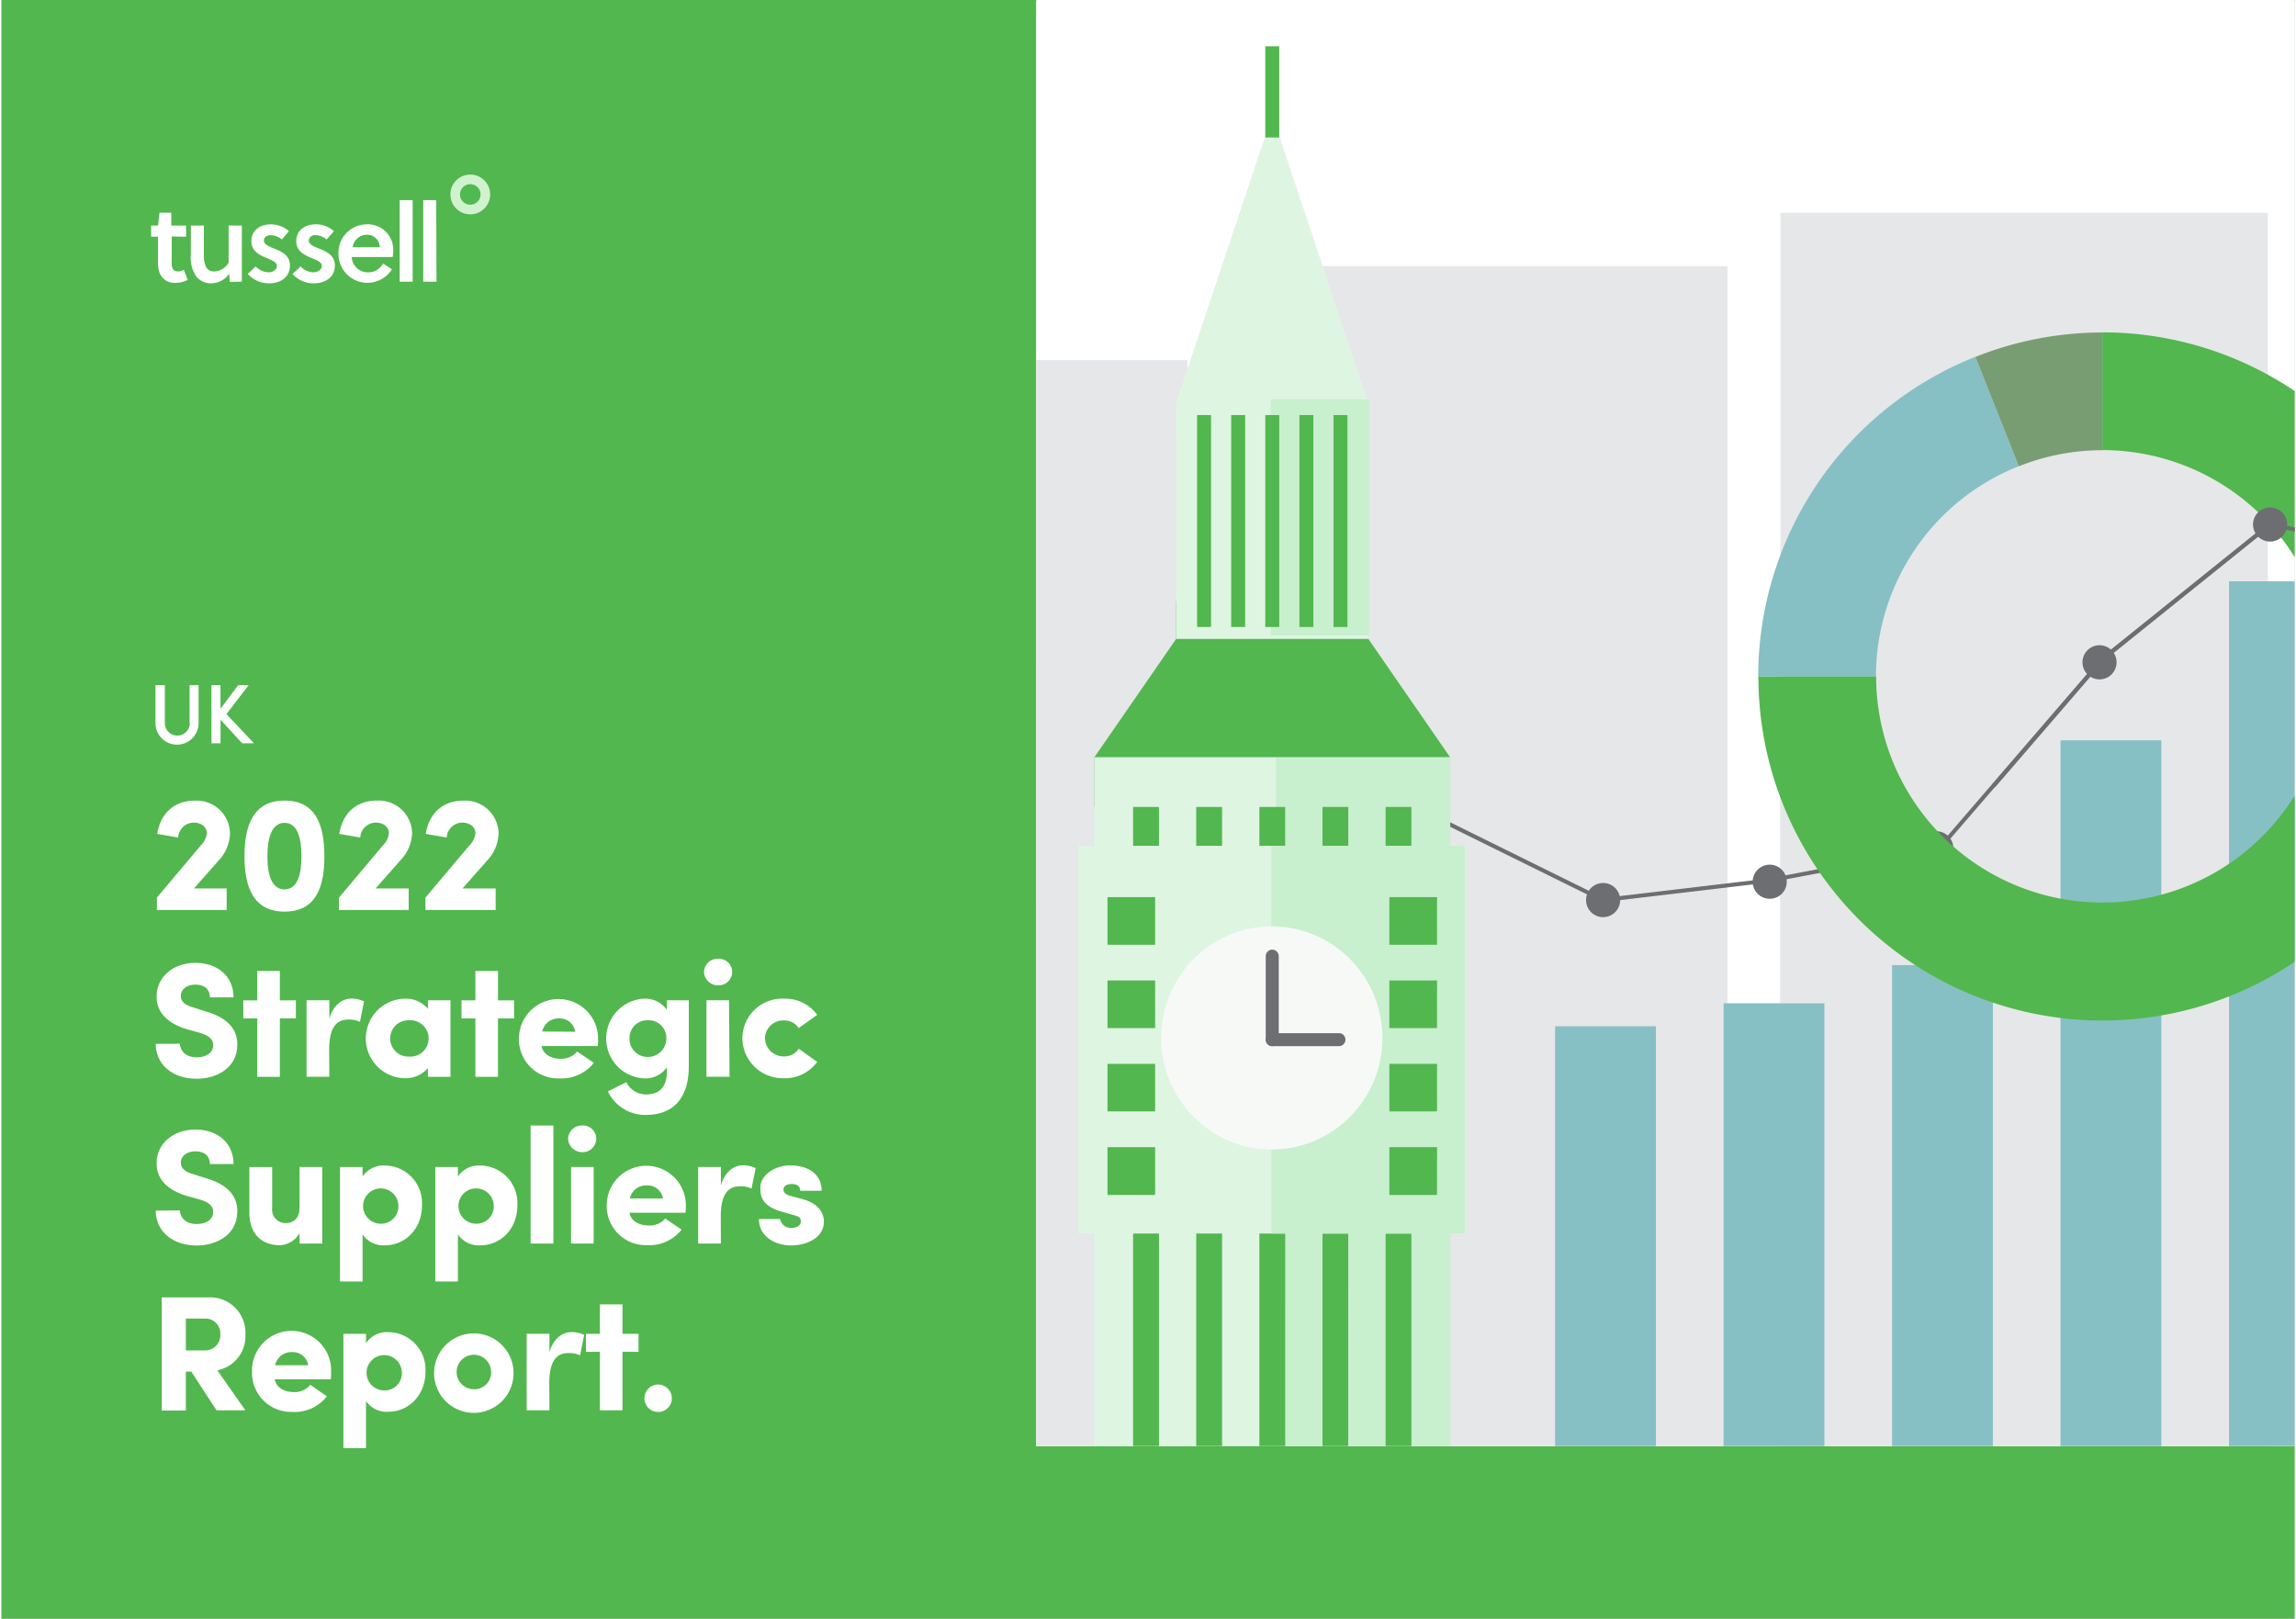 <svg xmlns="http://www.w3.org/2000/svg" xmlns:xlink="http://www.w3.org/1999/xlink" viewBox="0 0 390 275"><defs><style>.cls-1{fill:none;}.cls-2{fill:#799d73;}.cls-3{isolation:isolate;}.cls-4{clip-path:url(#clip-path);}.cls-5{fill:#52b74e;}.cls-6{fill:#fff;}.cls-7{fill:#d1f2cf;}.cls-8{fill:#4fba50;}.cls-9{clip-path:url(#clip-path-2);}.cls-10,.cls-11{fill:#e6e7e8;}.cls-11{mix-blend-mode:multiply;}.cls-12{fill:#86c0c4;}.cls-13{fill:#6d6e71;}.cls-14{fill:url(#New_Pattern_Swatch_2);}.cls-15{fill:#def5e2;}.cls-16{fill:#c8efce;}.cls-17{fill:#f7f9f7;}</style><clipPath id="clip-path"><rect class="cls-1" x="0.23" width="389.55" height="275"/></clipPath><clipPath id="clip-path-2"><rect class="cls-1" x="176.02" y="0.29" width="253.4" height="245.36"/></clipPath><pattern id="New_Pattern_Swatch_2" data-name="New Pattern Swatch 2" width="61" height="60" patternTransform="translate(31.43 -11.76) scale(0.26)" patternUnits="userSpaceOnUse" viewBox="0 0 61 60"><rect class="cls-1" width="61" height="60"/><rect class="cls-2" width="61" height="60"/></pattern></defs><g class="cls-3"><g id="_03" data-name="03"><g class="cls-4"><rect class="cls-5" x="-17.03" width="486.06" height="275"/><rect class="cls-6" x="176.02" y="0.29" width="253.4" height="245.36"/><path class="cls-6" d="M31.61,40.21v-1.9H29.09V36.13h-2l-.24,2.18H25.67v1.9h1.16v4.27a6.18,6.18,0,0,0,.24,1.78,2.69,2.69,0,0,0,2.75,1.79,4.48,4.48,0,0,0,2.06-.51l-.66-1.71a1.88,1.88,0,0,1-1,.28c-.7,0-1-.43-1.05-1.17a7,7,0,0,1,0-.77v-4Zm9.47,7.64V38.31H38.83v6.32a3,3,0,0,1-2.37,1.48,1.52,1.52,0,0,1-1.44-.7,4.92,4.92,0,0,1-.39-2.29V38.31H32.42v5a5.56,5.56,0,0,0,.86,3.57,3.11,3.11,0,0,0,2.6,1.24,3.71,3.71,0,0,0,3.06-1.63l.08,1.4Zm8-8.57A4.64,4.64,0,0,0,46,38.11c-1.71,0-3.3.93-3.3,2.87,0,1.71,1.43,2.37,2.56,2.84.85.35,1.78.69,1.78,1.35s-.73,1.09-1.39,1.09a3.14,3.14,0,0,1-2.22-1l-1.35,1.28a4.86,4.86,0,0,0,3.6,1.59c1.87,0,3.57-.93,3.57-3.06,0-1.75-1.55-2.41-2.75-2.87-.85-.35-1.67-.7-1.67-1.32s.51-.93,1.17-.93a2.91,2.91,0,0,1,1.86.73Zm7.64,0a4.48,4.48,0,0,0-3.14-1.17c-1.67,0-3.26.93-3.26,2.87,0,1.71,1.44,2.37,2.56,2.84.86.35,1.79.69,1.79,1.35s-.74,1.09-1.44,1.09a3.06,3.06,0,0,1-2.17-1l-1.36,1.28a4.74,4.74,0,0,0,3.61,1.59c1.82,0,3.57-.93,3.57-3.06,0-1.75-1.55-2.41-2.76-2.87-.85-.35-1.67-.7-1.67-1.32a1,1,0,0,1,1.13-.93,3,3,0,0,1,1.9.73Zm9.94,4.38H59.74a2.73,2.73,0,0,0,2.68,2.6,2.79,2.79,0,0,0,2.64-1.51l1.51,1a4.92,4.92,0,0,1-9.08-2.64,4.84,4.84,0,0,1,4.81-5,4.32,4.32,0,0,1,4.5,4.43A6.16,6.16,0,0,1,66.69,43.66ZM64.51,42a2.15,2.15,0,0,0-2.17-2.13A2.46,2.46,0,0,0,59.9,42ZM70.1,34H67.89V47.85H70.1Zm4,0H71.89V47.85h2.25Z"/><circle class="cls-7" cx="79.88" cy="33.03" r="3.38"/><circle class="cls-8" cx="79.88" cy="33.03" r="1.75"/><path class="cls-6" d="M32.2,122.84V116.4h1.53v6.44a3.66,3.66,0,0,1-7.32,0V116.4H28v6.44a2.12,2.12,0,0,0,4.24,0Z"/><path class="cls-6" d="M43.14,126.27h-2l-3.68-4v4H35.92V116.4h1.53v4l3-4h1.78l-3.77,4.91Z"/><path class="cls-6" d="M26.65,154.59v-2.11l7.48-8.88a3.34,3.34,0,0,0,1-2.06c0-1-.83-1.8-2.28-1.8a2.69,2.69,0,0,0-2.59,2.53l-3.56-.61c.56-3.48,2.9-5.65,6.37-5.65a5.67,5.67,0,0,1,6,5.53,7,7,0,0,1-1.92,4.62l-4.2,4.76H38.5v3.67Z"/><path class="cls-6" d="M48.34,136c5.32,0,6.76,4.2,6.76,9.46s-1.44,9.4-6.76,9.4-6.81-4.2-6.81-9.4S43,136,48.34,136Zm0,15.08c2.2,0,2.87-2.56,2.87-5.62s-.67-5.68-2.87-5.68-2.92,2.59-2.92,5.68S46.12,151.09,48.34,151.09Z"/><path class="cls-6" d="M57.58,154.59v-2.11l7.48-8.88a3.35,3.35,0,0,0,1-2.06c0-1-.84-1.8-2.28-1.8a2.68,2.68,0,0,0-2.59,2.53l-3.56-.61C58.17,138.18,60.5,136,64,136a5.66,5.66,0,0,1,6,5.53A7,7,0,0,1,68,146.16l-4.2,4.76h5.62v3.67Z"/><path class="cls-6" d="M72.27,154.59v-2.11l7.48-8.88a3.35,3.35,0,0,0,1-2.06c0-1-.84-1.8-2.29-1.8a2.68,2.68,0,0,0-2.58,2.53l-3.56-.61c.55-3.48,2.89-5.65,6.37-5.65a5.67,5.67,0,0,1,6,5.53,7,7,0,0,1-1.92,4.62l-4.2,4.76h5.62v3.67Z"/><path class="cls-6" d="M30.54,177.3c.08,1.22,1,2.31,2.86,2.31,1.67,0,2.79-.78,2.81-2,0-.87-.38-1.62-2.3-2.17l-2.31-.64c-4.23-1.34-5-3.76-5-5.51,0-3.42,2.92-5.73,6.59-5.73s6.48,2.2,6.48,5.87H35.66c0-1.31-.84-2.17-2.48-2.17-1.42,0-2.47.78-2.47,1.92,0,.5.16,1.42,2.06,1.94l2.28.73c4.64,1.33,5.34,4,5.25,5.78-.08,3.79-3.47,5.62-6.9,5.62-4.14,0-6.95-2.47-6.95-5.92Z"/><path class="cls-6" d="M50.26,169.93V173H47.54v9.93H43.7V173H41.33v-3.06H43.7v-5h3.84v5Z"/><path class="cls-6" d="M55.94,182.92H52.07v-13h3.87v3.14c.67-2.42,2.33-3.42,3.67-3.42a4.84,4.84,0,0,1,2.23.47l-.7,3.48a4.23,4.23,0,0,0-2-.39c-2.23,0-3.23,1.72-3.23,5.17Z"/><path class="cls-6" d="M72.69,181.44a5.07,5.07,0,0,1-3.79,1.73,6.76,6.76,0,0,1,0-13.52,4.9,4.9,0,0,1,3.79,1.72v-1.44h3.83v13H72.69Zm-3.15-1.95a3.09,3.09,0,1,0,0-6.17,3.09,3.09,0,1,0,0,6.17Z"/><path class="cls-6" d="M87.32,169.93V173H84.59v9.93H80.75V173H78.39v-3.06h2.36v-5h3.84v5Z"/><path class="cls-6" d="M100.87,180.55a7,7,0,0,1-5.93,2.64,6.63,6.63,0,0,1-6.79-6.81,6.72,6.72,0,1,1,13.44.11c0,.33,0,.86-.06,1.2H92c.22,1.5,1.81,2.17,3.2,2.17a3.49,3.49,0,0,0,2.84-1.23Zm-3.17-5.28A2.64,2.64,0,0,0,95,173a2.81,2.81,0,0,0-2.89,2.23Z"/><path class="cls-6" d="M106.4,183.83a3.66,3.66,0,0,0,3.29,2.09c3,0,3.72-2.06,3.58-4.62a4.38,4.38,0,0,1-3.89,1.89,6.78,6.78,0,0,1,0-13.54,4.51,4.51,0,0,1,3.89,1.89v-1.61H117v11.18c0,5.59-2.75,8.29-7.34,8.29a7,7,0,0,1-6.4-4Zm3.65-10.51a3,3,0,0,0-3.12,3.06,3.07,3.07,0,0,0,3.12,3.17,3.14,3.14,0,0,0,3.14-3.17A3,3,0,0,0,110.05,173.32Z"/><path class="cls-6" d="M122,162.86a2.28,2.28,0,0,1,2.37,2.25,2.31,2.31,0,0,1-2.37,2.28,2.38,2.38,0,0,1-2.42-2.28A2.34,2.34,0,0,1,122,162.86Zm1.92,20.06H120v-13h3.83Z"/><path class="cls-6" d="M133.16,169.65a6.72,6.72,0,0,1,5.65,2.75l-3.14,2.25a2.89,2.89,0,0,0-2.51-1.3,3.09,3.09,0,0,0-3.22,3,3.16,3.16,0,0,0,3.22,3.11,2.89,2.89,0,0,0,2.51-1.3l3.14,2.22a6.71,6.71,0,0,1-5.65,2.78,6.86,6.86,0,0,1-7.06-6.81A6.77,6.77,0,0,1,133.16,169.65Z"/><path class="cls-6" d="M30.54,205.62c.08,1.23,1,2.31,2.86,2.31,1.67,0,2.79-.78,2.81-2,0-.86-.38-1.61-2.3-2.17l-2.31-.64c-4.23-1.33-5-3.75-5-5.51,0-3.42,2.92-5.73,6.59-5.73s6.48,2.2,6.48,5.87H35.66c0-1.3-.84-2.17-2.48-2.17-1.42,0-2.47.78-2.47,1.92,0,.5.16,1.42,2.06,1.95l2.28.72c4.64,1.34,5.34,4,5.25,5.79-.08,3.78-3.47,5.62-6.9,5.62-4.14,0-6.95-2.48-6.95-5.93Z"/><path class="cls-6" d="M50.88,198.25h3.86v13H50.88v-1.78a4,4,0,0,1-3.37,2.06c-2.92,0-5.15-1.81-5.15-5.51v-7.76h3.87v6.93a2.28,2.28,0,0,0,2.31,2.58c1.19,0,2.34-.66,2.34-2.64Z"/><path class="cls-6" d="M61.59,198.25v1.61A4.26,4.26,0,0,1,65.4,198a6.36,6.36,0,0,1,6.28,6.73c0,4.18-3,6.82-6.28,6.82a4.24,4.24,0,0,1-3.81-1.86v8H57.75V198.25Zm3.08,9.63a2.94,2.94,0,0,0,3-3.09,3,3,0,1,0-3,3.09Z"/><path class="cls-6" d="M77.78,198.25v1.61A4.26,4.26,0,0,1,81.59,198a6.36,6.36,0,0,1,6.29,6.73c0,4.18-2.95,6.82-6.29,6.82a4.24,4.24,0,0,1-3.81-1.86v8H73.94V198.25Zm3.09,9.63a2.93,2.93,0,0,0,3-3.09,3,3,0,1,0-3,3.09Z"/><path class="cls-6" d="M94,191.19v20.05H90.13V191.19Z"/><path class="cls-6" d="M98.92,191.19a2.26,2.26,0,0,1,2.36,2.25,2.3,2.3,0,0,1-2.36,2.28,2.38,2.38,0,0,1-2.42-2.28A2.33,2.33,0,0,1,98.92,191.19Zm1.92,20.05H97v-13h3.84Z"/><path class="cls-6" d="M115.78,208.88a7,7,0,0,1-5.93,2.64,6.64,6.64,0,0,1-6.79-6.82,6.72,6.72,0,1,1,13.44.12c0,.33,0,.86-.06,1.19h-9.51c.22,1.5,1.81,2.17,3.2,2.17A3.48,3.48,0,0,0,113,207Zm-3.17-5.29a2.64,2.64,0,0,0-2.73-2.22,2.8,2.8,0,0,0-2.89,2.22Z"/><path class="cls-6" d="M122.45,211.24h-3.86v-13h3.86v3.15c.67-2.43,2.34-3.43,3.68-3.43a4.82,4.82,0,0,1,2.22.48l-.69,3.47a4.4,4.4,0,0,0-2-.39c-2.22,0-3.23,1.73-3.23,5.18Z"/><path class="cls-6" d="M133.05,205.9c-3.92-1-3.89-3-3.89-4.23,0-1.92,2.34-3.7,5.06-3.7,2.56,0,5.34,1.12,5.34,4.31h-3.64c0-1-.84-1.14-1.48-1.14-.86,0-1.39.39-1.36,1,0,.41.36.78,1.14,1l2.2.59c3.14.89,3.53,2.92,3.53,3.78,0,2.75-2.89,4.06-5.62,4.06s-5.42-1.59-5.42-4.48h3.61a1.82,1.82,0,0,0,1.92,1.5c.87,0,1.59-.41,1.59-1.08s-.31-.86-1.28-1.11Z"/><path class="cls-6" d="M41.67,239.57h-4.9L32.49,233h-.92v6.62H27.48V220.4h7.84a6,6,0,0,1,6.37,6.29,5.92,5.92,0,0,1-4.78,6.09ZM31.57,224v5.4H35a2.57,2.57,0,0,0,2.42-2.7,2.51,2.51,0,0,0-2.31-2.7Z"/><path class="cls-6" d="M55.52,237.2a6.94,6.94,0,0,1-5.92,2.65A6.64,6.64,0,0,1,42.81,233a6.72,6.72,0,1,1,13.43.11c0,.34,0,.86-.05,1.2H46.68c.22,1.5,1.8,2.17,3.19,2.17a3.45,3.45,0,0,0,2.84-1.23Zm-3.17-5.28a2.63,2.63,0,0,0-2.73-2.23,2.82,2.82,0,0,0-2.89,2.23Z"/><path class="cls-6" d="M62.17,226.58v1.61A4.24,4.24,0,0,1,66,226.3,6.36,6.36,0,0,1,72.27,233c0,4.17-3,6.82-6.29,6.82A4.23,4.23,0,0,1,62.17,238v8H58.33V226.58Zm3.09,9.62a2.92,2.92,0,0,0,3-3.09,3,3,0,1,0-3,3.09Z"/><path class="cls-6" d="M73.74,233a6.75,6.75,0,0,1,13.49,0,6.75,6.75,0,1,1-13.49,0Zm9.68,0a2.93,2.93,0,1,0-2.94,3A2.84,2.84,0,0,0,83.42,233Z"/><path class="cls-6" d="M93.33,239.57H89.46v-13h3.87v3.14c.67-2.42,2.33-3.42,3.67-3.42a5,5,0,0,1,2.23.47l-.7,3.48a4.38,4.38,0,0,0-2-.39c-2.23,0-3.23,1.72-3.23,5.17Z"/><path class="cls-6" d="M108.46,226.58v3.06h-2.73v9.93H101.9v-9.93H99.53v-3.06h2.37v-5h3.83v5Z"/><path class="cls-6" d="M111.86,235.2a2.33,2.33,0,1,1-2.4,2.31A2.34,2.34,0,0,1,111.86,235.2Z"/><rect class="cls-6" x="176.02" y="-9.71" width="253.4" height="255.36"/><g class="cls-9"><rect class="cls-10" x="118.86" y="61.2" width="82.81" height="187.99"/><rect class="cls-10" x="210.63" y="45.22" width="82.8" height="203.97"/><rect class="cls-10" x="302.41" y="36.13" width="82.8" height="213.05"/><rect class="cls-11" x="118.86" y="153.68" width="82.81" height="95.5"/><rect class="cls-11" x="210.63" y="197.6" width="82.8" height="51.58"/><rect class="cls-11" x="302.41" y="115.76" width="82.8" height="133.42"/><rect class="cls-10" x="118.86" y="61.2" width="82.81" height="51.42"/><rect class="cls-12" x="207.24" y="143.69" width="16.93" height="116.98"/><rect class="cls-12" x="264.15" y="174.34" width="17.12" height="86.33"/><rect class="cls-12" x="292.77" y="170.44" width="17.12" height="90.23"/><rect class="cls-12" x="321.39" y="163.95" width="17.12" height="96.72"/><rect class="cls-12" x="350" y="125.77" width="17.12" height="134.91"/><rect class="cls-12" x="378.62" y="98.75" width="17.12" height="161.92"/><polygon class="cls-13" points="272.24 153.25 272.15 153.21 244.37 139.49 215.56 126.22 215.84 125.59 244.67 138.87 272.36 152.55 300.56 149.21 329.28 143.76 356.95 111.67 385.42 88.76 385.58 88.79 414.75 94.7 414.62 95.37 385.6 89.5 357.42 112.16 329.64 144.39 329.52 144.41 300.67 149.89 272.24 153.25"/><path class="cls-13" d="M215.22,128.8h0a2.89,2.89,0,0,1-2.89-2.9h0a2.89,2.89,0,0,1,2.89-2.89h0a2.89,2.89,0,0,1,2.9,2.89h0A2.9,2.9,0,0,1,215.22,128.8Z"/><path class="cls-13" d="M243.19,140.79h0a2.9,2.9,0,0,1-2.9-2.9h0a2.89,2.89,0,0,1,2.9-2.89h0a2.89,2.89,0,0,1,2.9,2.89h0A2.9,2.9,0,0,1,243.19,140.79Z"/><path class="cls-13" d="M272.3,155.8h0a2.89,2.89,0,0,1-2.89-2.9h0A2.89,2.89,0,0,1,272.3,150h0a2.89,2.89,0,0,1,2.9,2.89h0A2.9,2.9,0,0,1,272.3,155.8Z"/><path class="cls-13" d="M300.61,152.68h0a2.89,2.89,0,0,1-2.9-2.89h0a2.9,2.9,0,0,1,2.9-2.9h0a2.89,2.89,0,0,1,2.89,2.9h0A2.89,2.89,0,0,1,300.61,152.68Z"/><path class="cls-13" d="M328.91,147h0a2.9,2.9,0,0,1-2.9-2.9h0a2.89,2.89,0,0,1,2.9-2.89h0a2.89,2.89,0,0,1,2.89,2.89h0A2.89,2.89,0,0,1,328.91,147Z"/><path class="cls-13" d="M356.63,115.41h0a2.9,2.9,0,0,1-2.9-2.9h0a2.9,2.9,0,0,1,2.9-2.9h0a2.89,2.89,0,0,1,2.89,2.9h0A2.89,2.89,0,0,1,356.63,115.41Z"/><path class="cls-5" d="M357.1,56.46v20a38.43,38.43,0,1,1-38.42,38.42h-20A58.45,58.45,0,1,0,357.1,56.46Z"/><path class="cls-12" d="M342.92,79.19l-7.37-18.58a58.45,58.45,0,0,0-36.9,54.29h20A38.42,38.42,0,0,1,342.92,79.19Z"/><path class="cls-14" d="M357.1,76.48h0v-20a58.22,58.22,0,0,0-21.55,4.15l7.37,18.58A38.19,38.19,0,0,1,357.1,76.48Z"/><path class="cls-13" d="M385.6,92h0a2.9,2.9,0,0,1-2.9-2.9h0a2.89,2.89,0,0,1,2.9-2.89h0a2.89,2.89,0,0,1,2.9,2.89h0A2.9,2.9,0,0,1,385.6,92Z"/><path class="cls-13" d="M385.67,88.76l-.16,0L357,111.63,338.44,133.2a3.74,3.74,0,0,1,.4.58l18.67-21.65,28.18-22.67,29,5.88.13-.67Z"/><polygon class="cls-5" points="246.32 128.64 246.32 137.08 185.89 137.08 185.89 128.64 199.78 108.54 199.78 102.13 232.43 102.13 232.43 108.54 246.32 128.64"/><polygon class="cls-15" points="216.11 19.56 199.78 68.45 199.78 73.89 232.43 73.89 232.43 68.45 216.11 19.56"/><rect class="cls-5" x="214.92" y="7.86" width="2.37" height="15.49"/><path class="cls-15" d="M246.32,128.63V289.08a158.85,158.85,0,0,1-60.43,0V128.63Z"/><path class="cls-16" d="M246.34,128.74V289.18c-9.77,1.91,10.94,2.91.61,2.91a157.41,157.41,0,0,1-30.21-2.91V128.74Z"/><path class="cls-5" d="M196.86,287.18h-4.39V137.08h4.39Zm10.72-150.1h-4.39v150.1h4.39Zm10.72,0h-4.38v150.1h4.39Zm10.72,0h-4.38v150.1H229Zm10.72,0h-4.38v150.1h4.38Z"/><rect class="cls-15" x="199.78" y="68.45" width="32.65" height="40.09"/><rect class="cls-16" x="215.86" y="67.86" width="16.71" height="40.09"/><path class="cls-5" d="M205.71,106.51h-2.37v-36h2.37Zm5.79-36h-2.37v36h2.37Zm5.79,0h-2.37v36h2.37Zm5.8,0h-2.37v36h2.37Zm5.79,0h-2.37v36h2.37Z"/><rect class="cls-15" x="183.17" y="143.68" width="65.87" height="65.87"/><rect class="cls-16" x="215.96" y="143.68" width="32.88" height="65.87"/><path class="cls-5" d="M196.21,160.49h-8.09V152.4h8.09Zm0,6.07h-8.09v8.09h8.09Zm0,14.16h-8.09v8.08h8.09Zm0,14.15h-8.09V203h8.09ZM244.1,152.4H236v8.09h8.09Zm0,14.16H236v8.09h8.09Zm0,14.16H236v8.08h8.09Zm0,14.15H236V203h8.09Z"/><ellipse class="cls-17" cx="216.03" cy="176.32" rx="18.79" ry="18.95"/><path class="cls-13" d="M216.11,177.72h0a1.11,1.11,0,0,1-1.11-1.11V162.43a1.11,1.11,0,0,1,1.11-1.11h0a1.11,1.11,0,0,1,1.1,1.11v14.18A1.11,1.11,0,0,1,216.11,177.72Z"/><path class="cls-13" d="M215,176.61h0a1.11,1.11,0,0,1,1.11-1.1h11.33a1.1,1.1,0,0,1,1.1,1.1h0a1.11,1.11,0,0,1-1.1,1.11H216.11A1.11,1.11,0,0,1,215,176.61Z"/></g></g></g></g></svg>